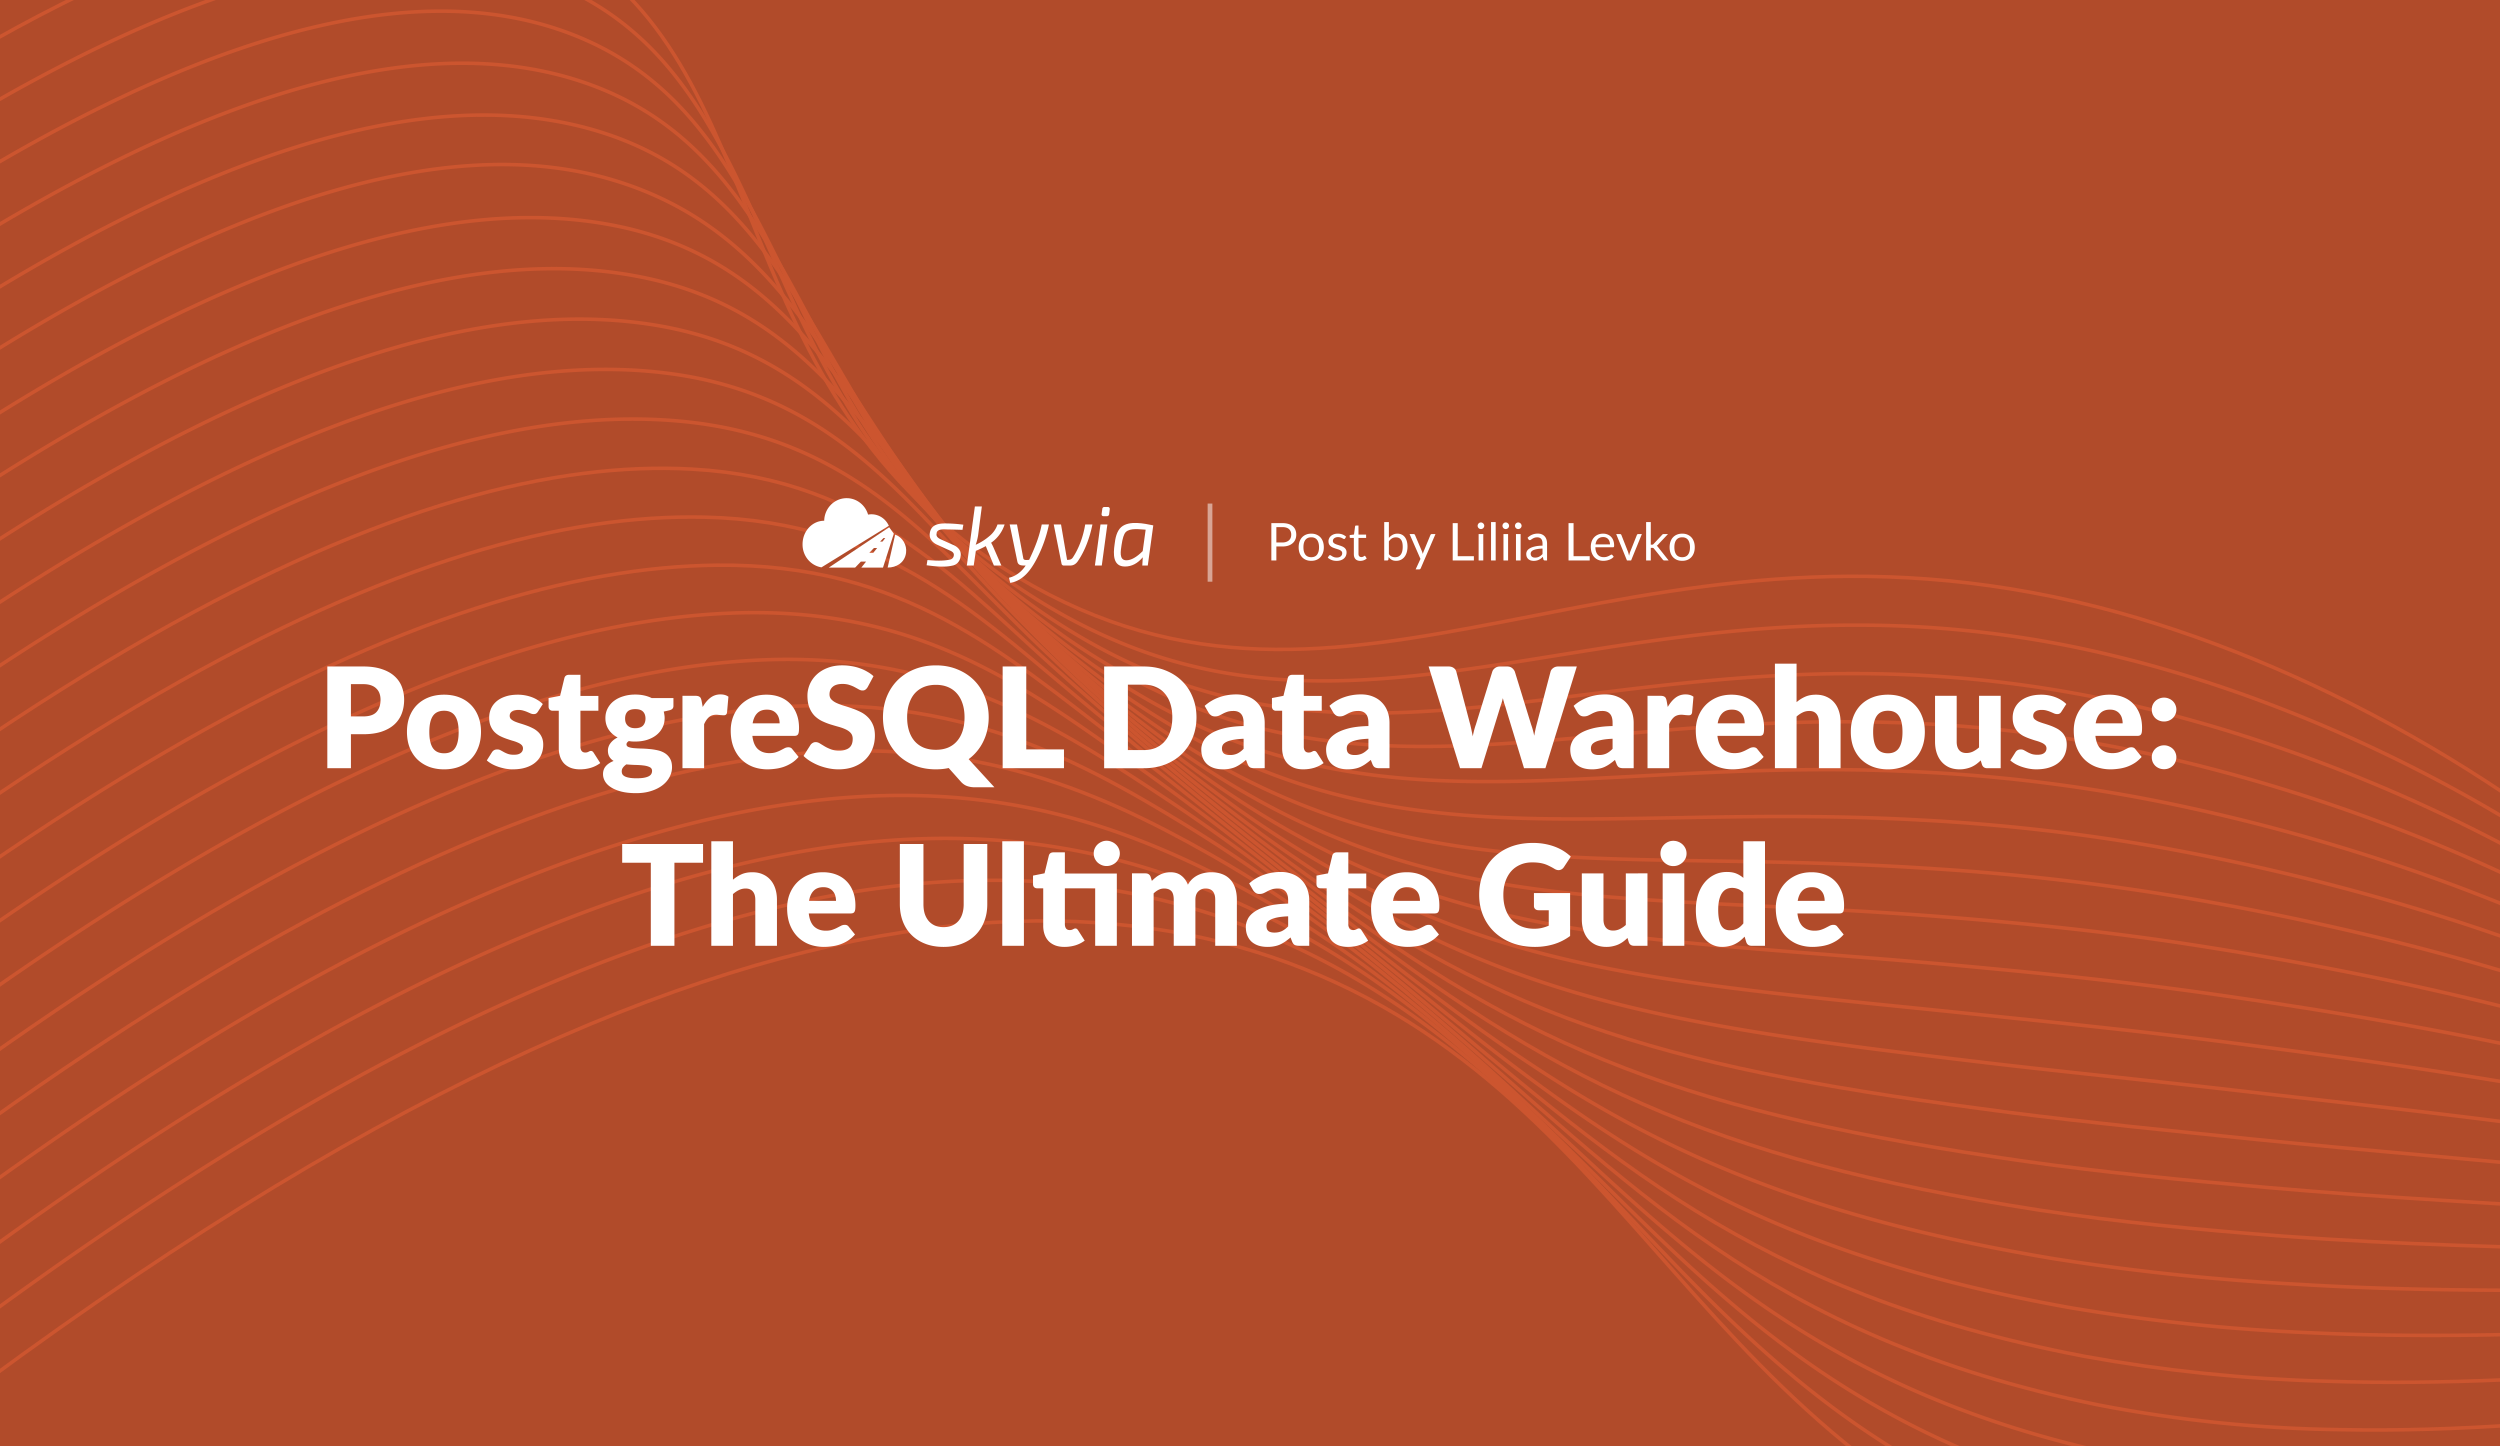 <?xml version="1.0" encoding="UTF-8"?> <svg xmlns="http://www.w3.org/2000/svg" width="2112" height="1222" fill="none"><rect width="100%" height="100%" fill="#333333" stroke="none"/><g clip-path="url(#a)"><path fill="#B14B2A" d="M0 0h2112v1222H0z"></path><path stroke="#CC552F" stroke-miterlimit="10" stroke-width="3" d="M2486.63 1276.61c42.04-341.585-365.29-674.736-714.51-763.803-402.45-102.6-630.51 143.776-912.402-25.28C602.451 333.349 660.99 49.222 468.001-49.738 290.637-140.676-52.51-51.358-767.641 654.268"></path><path stroke="#CC552F" stroke-miterlimit="10" stroke-width="3" d="M-754.179 697.632C-48.254 2.509 296.814-93.296 478.857-9.142c134.869 62.563 152.996 213.004 235.239 348.84a485.8 485.8 0 0 0 166.508 169.619c224.946 137.358 413.166 17.183 692.436 18.825 71.23.217 142.2 8.809 211.42 25.599 352.06 84.165 761.68 388.094 730.01 719.609"></path><path stroke="#CC552F" stroke-miterlimit="10" stroke-width="3" d="M-740.633 740.903C-43.929 56.338 302.874-45.943 489.183 31.378 626.131 88.228 649.231 233.06 733.147 363.56a525.6 525.6 0 0 0 167.773 167.4c221.1 137.608 405.03 33.21 684.36 38.277a1028.8 1028.8 0 0 1 211 25.364c354.66 80.357 766.82 353.913 745.52 675.36"></path><path stroke="#CC552F" stroke-miterlimit="10" stroke-width="3" d="M-727.115 784.039C-39.791 110.174 308.903 1.519 499.75 71.897c139.11 51.279 166.986 190.327 252.731 315.594A572.65 572.65 0 0 0 921.29 552.612c217.49 137.918 396.64 49.104 676.28 57.729a1171 1171 0 0 1 210.8 25.004c357.38 75.908 771.9 319.716 760.97 631.095"></path><path stroke="#CC552F" stroke-miterlimit="10" stroke-width="3" d="M-713.673 827.462C-35.524 163.986 314.803 49.01 510.359 112.491c141.087 45.719 174.023 179.06 261.585 298.908a630.3 630.3 0 0 0 170.114 162.974c213.882 138.229 388.392 65.101 668.492 77.258a1375.5 1375.5 0 0 1 210.08 24.749c360.14 71.475 777.03 285.592 776.52 586.91"></path><path stroke="#CC552F" stroke-miterlimit="10" stroke-width="3" d="M-700.423 870.711C-31.31 217.783 322.354 91.036 520.987 153.028c141.828 44.091 181.151 167.453 270.294 282.306A704.5 704.5 0 0 0 962.66 596.089c210.26 138.539 380.04 81.067 660.18 96.705a1639.5 1639.5 0 0 1 209.62 24.385c362.98 66.815 782.17 251.412 792.02 542.721"></path><path stroke="#CC552F" stroke-miterlimit="10" stroke-width="3" d="M-686.663 914.099C-27.055 271.654 326.503 144.392 531.634 193.268c144.687 35.237 188.281 156.516 279.026 266.074a799.2 799.2 0 0 0 172.586 158.522c206.654 138.849 371.864 97.023 652.104 116.157a2053 2053 0 0 1 209.15 24.135c365.74 62.382 787.35 217.06 807.52 498.464"></path><path stroke="#CC552F" stroke-miterlimit="10" stroke-width="3" d="M-673.188 957.41C-22.956 325.422 332.378 191.756 542.169 234.147c146.611 29.421 195.772 144.459 287.899 249.09a923 923 0 0 0 173.822 156.174c202.97 139.201 363.59 113.133 644.04 135.61 65.23 5.302 134.55 12.184 208.67 23.827 368.62 57.793 792.42 183.163 822.99 454.392"></path><path stroke="#CC552F" stroke-miterlimit="10" stroke-width="3" d="M-659.72 1000.72c641.125-621.401 997.8-760.98 1212.482-726.167 148.455 24.13 203.242 132.943 296.836 232.548a1105.3 1105.3 0 0 0 175.072 154.013c199.35 139.511 355.32 129.001 635.95 155.118 65.33 6.06 134.45 13.01 208.27 23.535 370.96 53.125 797.31 148.978 838.26 410.073"></path><path stroke="#CC552F" stroke-miterlimit="10" stroke-width="3" d="M-646.17 1043.98C-14.323 433.129 343.822 287.612 563.346 315.259c150.226 18.881 210.982 121.317 305.462 215.802a1380 1380 0 0 0 176.212 151.82c195.79 139.837 347.13 145.013 627.99 174.358 65.15 6.742 134.32 13.707 207.81 23.171 374.24 48.401 802.67 114.729 853.97 365.82"></path><path stroke="#CC552F" stroke-miterlimit="10" stroke-width="3" d="M-632.698 1087.29C-10.114 486.925 349.527 335.599 573.799 355.75c151.982 13.689 218.512 109.574 314.27 199.286a1854 1854 0 0 0 177.431 149.53c192.12 140.132 338.85 160.938 619.84 194.094 65.22 7.613 134.24 14.476 207.34 22.92 377.11 43.57 807.74 80.53 869.53 321.58"></path><path stroke="#CC552F" stroke-miterlimit="10" stroke-width="3" d="M-619.22 1130.6C-5.856 540.796 355.353 383.618 584.543 396.319c153.78 8.569 226.17 97.805 322.98 182.684 55.657 48.767 112.777 98.23 178.697 147.311 188.52 140.386 330.6 176.935 611.76 213.547 65.2 8.397 134.12 15.173 206.99 22.643 379.99 38.736 812.89 46.356 884.97 277.376"></path><path stroke="#CC552F" stroke-miterlimit="10" stroke-width="3" d="M-605.744 1173.91C-1.647 594.836 360.747 431.643 595.097 436.898c155.594 3.392 234.044 85.91 331.819 166.055 57.693 47.304 115.224 95.902 179.904 145.077 184.86 140.867 322.32 192.86 603.69 232.999 65.16 9.238 134.03 15.942 206.41 22.301 382.84 33.78 818.03 12.18 900.46 233.18"></path><path stroke="#CC552F" stroke-miterlimit="10" stroke-width="3" d="M-592.384 1217.19C2.61 648.461 366.749 479.891 605.651 477.476c157.361-1.614 241.934 73.959 340.641 149.483 59.818 45.741 117.688 93.518 180.878 142.783 181.36 141.021 314.03 208.841 595.84 252.568 65.2 9.98 133.92 16.58 205.94 22 385.78 28.72 823.2-22.13 915.98 188.87"></path><path stroke="#CC552F" stroke-miterlimit="10" stroke-width="3" d="M-578.725 1260.49C6.878 702.275 372.323 528.148 616.276 518.014c159.2-6.661 249.853 61.895 349.366 132.825 61.958 44.122 120.248 91.221 182.378 140.625 177.62 141.301 305.79 224.776 587.53 271.956a2019 2019 0 0 0 205.58 21.54c388.53 23.92 828.36-55.94 931.37 144.83"></path><path stroke="#CC552F" stroke-miterlimit="10" stroke-width="3" d="M-565.25 1303.8C11.132 756.142 378.398 576.354 626.675 558.489 787.7 546.836 884.52 608.277 985.092 674.802c64.108 42.446 122.718 88.838 183.528 138.376 174.07 141.627 297.55 240.782 579.34 291.382a1603 1603 0 0 0 205.07 21.4c391.65 18.42 833.49-90.3 947.14 100.29"></path><path stroke="#CC552F" stroke-miterlimit="10" stroke-width="3" d="M-551.774 1347.11C15.346 809.941 384.369 624.96 637.473 599.073c162.705-16.561 265.811 37.553 366.967 99.608 66.28 40.714 125.15 86.567 184.72 136.199 170.4 141.922 289.32 256.72 571.44 310.88 67.56 12.3 135.96 19.35 204.61 21.09 394.32 13.41 838.5-124.46 962.46 56.29"></path><path stroke="#CC552F" stroke-miterlimit="10" stroke-width="3" d="M-538.238 1390.43C19.542 864.035 389.933 673.272 648.031 639.65c164.701-21.506 273.88 25.163 375.749 82.964 68.71 38.929 127.68 84.199 185.98 133.981 166.82 142.119 281.03 272.695 563.36 330.385 67.28 13.03 135.6 19.99 204.14 20.79 397.19 8.15 843.66-158.7 977.97 12.04"></path><path stroke="#CC552F" stroke-miterlimit="10" stroke-width="3" d="M-524.764 1433.74C23.588 917.544 395.802 721.79 658.596 680.415c166.55-26.368 281.833 12.742 384.484 66.491 70.69 37.206 130.24 81.902 187.19 131.746 163.17 142.548 272.78 288.698 555.31 349.728a1001.7 1001.7 0 0 0 203.67 20.47c400.09 2.84 849.05-192.62 993.47-32.15"></path><path stroke="#CC552F" stroke-miterlimit="10" stroke-width="3" d="M-511.296 1477.06c539.358-505.585 913.019-706.736 1180.5-756.293 168.531-31.257 289.891.166 393.356 49.748 72.98 35.02 132.63 79.56 188.37 129.627 159.5 142.838 264.49 304.618 547.2 369.288a886.8 886.8 0 0 0 203.21 20.17c402.96-2.66 853.96-227.11 1008.99-76.46"></path><path stroke="#CC552F" stroke-miterlimit="10" stroke-width="3" d="M-497.747 1520.32c530.08-495.03 905.322-701.18 1177.352-759.077 170.423-36.047 297.834-12.441 402.065 33.146 75.25 32.889 135.15 77.191 189.62 127.222 155.93 143.219 256.3 320.689 539.18 388.819a801.7 801.7 0 0 0 202.79 19.87c405.67-8.69 859-261.13 1024.53-120.58"></path><path stroke="#CC552F" stroke-miterlimit="10" stroke-width="3" d="M-484.33 1563.62C360.915 777.228 827.51 709.724 1101.29 818.399c298.87 118.625 339.88 436.551 721.91 533.311 448.18 113.45 1036.68-297.92 1242.26-145.29"></path><path fill="#fff" d="M306.845 605.222q7.788 0 11.21-3.717t3.422-10.384q0-2.95-.885-5.369a10.5 10.5 0 0 0-2.714-4.13q-1.77-1.77-4.543-2.714-2.713-.944-6.49-.944h-10.384v27.258zm0-42.185q9.087 0 15.576 2.183 6.55 2.124 10.738 5.9 4.248 3.776 6.254 8.909 2.007 5.133 2.006 11.092 0 6.431-2.065 11.8a23.7 23.7 0 0 1-6.313 9.204q-4.248 3.835-10.797 6.018-6.489 2.124-15.399 2.124h-10.384V649h-19.942v-85.963zm68.35 23.836q6.962 0 12.685 2.183t9.794 6.254q4.13 4.071 6.372 9.912 2.301 5.782 2.301 13.039 0 7.316-2.301 13.216-2.243 5.841-6.372 9.971-4.071 4.07-9.794 6.313-5.723 2.183-12.685 2.183-7.021 0-12.803-2.183-5.723-2.242-9.912-6.313-4.13-4.13-6.431-9.971-2.242-5.9-2.242-13.216 0-7.257 2.242-13.039 2.301-5.841 6.431-9.912 4.19-4.071 9.912-6.254 5.782-2.183 12.803-2.183m0 49.501q6.313 0 9.263-4.425 3.009-4.484 3.009-13.57t-3.009-13.511q-2.95-4.425-9.263-4.425-6.49 0-9.499 4.425t-3.009 13.511 3.009 13.57q3.009 4.425 9.499 4.425m79.243-35.164q-.708 1.12-1.534 1.593-.767.472-2.006.472-1.297 0-2.596-.531-1.298-.59-2.832-1.239a25.5 25.5 0 0 0-3.363-1.18q-1.887-.59-4.307-.59-3.48 0-5.369 1.357-1.829 1.298-1.829 3.658 0 1.712 1.18 2.832 1.24 1.12 3.245 2.006a50 50 0 0 0 4.543 1.593 114 114 0 0 1 5.192 1.711 43 43 0 0 1 5.192 2.242 18.3 18.3 0 0 1 4.543 3.127q2.007 1.829 3.186 4.484 1.239 2.655 1.239 6.372 0 4.543-1.652 8.378t-4.956 6.608q-3.244 2.773-8.083 4.307-4.779 1.534-11.033 1.534-3.126 0-6.254-.59a44.4 44.4 0 0 1-6.077-1.593 35 35 0 0 1-5.369-2.36q-2.478-1.416-4.248-3.009l4.248-6.726q.708-1.18 1.77-1.829 1.122-.708 2.832-.708 1.593 0 2.832.708 1.299.708 2.773 1.534 1.476.826 3.422 1.534 2.007.708 5.015.708 2.124 0 3.599-.413 1.476-.473 2.36-1.239.885-.767 1.298-1.711a4.8 4.8 0 0 0 .413-1.947q0-1.828-1.239-3.009-1.238-1.18-3.245-2.006-2.005-.885-4.602-1.593a114 114 0 0 1-5.192-1.711 47 47 0 0 1-5.251-2.242 19.2 19.2 0 0 1-4.543-3.363q-2.006-2.065-3.245-5.015t-1.239-7.139q0-3.894 1.475-7.375 1.534-3.54 4.543-6.195t7.552-4.189q4.543-1.593 10.62-1.593a33.7 33.7 0 0 1 6.372.59q3.127.59 5.841 1.652a26.6 26.6 0 0 1 4.956 2.537q2.243 1.416 3.953 3.127zm35.555 48.734q-4.366 0-7.729-1.239-3.303-1.298-5.605-3.599-2.241-2.36-3.422-5.664-1.18-3.304-1.18-7.375v-31.624h-5.192q-1.416 0-2.419-.885-1.002-.944-1.003-2.714v-7.139l9.735-1.888 3.599-14.927q.708-2.832 4.012-2.832h9.558v17.877h15.163v12.508h-15.163v30.385q0 2.124 1.003 3.54 1.062 1.357 3.009 1.357 1.004 0 1.652-.177a9 9 0 0 0 1.18-.472q.531-.295.944-.472a2.35 2.35 0 0 1 1.062-.236q.827 0 1.298.413.531.354 1.062 1.18l5.546 8.673q-3.54 2.655-7.965 4.012a32.3 32.3 0 0 1-9.145 1.298m46.703-34.751q4.544 0 6.549-2.242 2.065-2.301 2.065-5.9 0-3.717-2.065-5.841-2.005-2.124-6.549-2.124-4.542 0-6.608 2.124-2.006 2.124-2.006 5.841 0 1.77.472 3.245a7.35 7.35 0 0 0 1.593 2.596q1.062 1.062 2.655 1.711 1.653.59 3.894.59m14.16 36.049q0-2.183-1.947-3.127-1.947-1.004-5.074-1.416-3.126-.413-7.021-.472a126 126 0 0 1-7.67-.472q-1.71 1.18-2.832 2.655-1.062 1.416-1.062 3.245 0 1.298.531 2.36.59 1.062 2.006 1.829t3.776 1.18q2.42.472 6.077.472 3.954 0 6.49-.472 2.538-.472 4.012-1.298 1.534-.826 2.124-2.006.59-1.12.59-2.478m18.054-61.537v6.667q0 1.534-.885 2.419-.825.885-2.891 1.357l-4.425 1.003q.354 1.298.531 2.655.236 1.358.236 2.832 0 4.602-1.947 8.26-1.888 3.658-5.251 6.254-3.303 2.537-7.847 3.953-4.542 1.357-9.735 1.357-1.416 0-2.773-.059a29 29 0 0 1-2.655-.354q-2.006 1.239-2.006 2.773t1.652 2.242q1.653.649 4.366.944 2.715.236 6.136.354 3.481.059 7.08.413 3.6.296 7.021 1.062 3.481.766 6.195 2.478 2.715 1.711 4.366 4.602 1.653 2.832 1.652 7.257 0 4.13-2.006 8.083t-5.9 7.021-9.558 4.897q-5.663 1.888-12.98 1.888-7.197 0-12.449-1.357-5.192-1.357-8.673-3.599-3.421-2.183-5.074-5.074-1.652-2.89-1.652-6.018 0-4.071 2.36-6.785t6.608-4.366q-2.241-1.357-3.54-3.481t-1.298-5.487q0-1.358.472-2.832a10.4 10.4 0 0 1 1.475-2.95 15.6 15.6 0 0 1 2.596-2.773q1.534-1.298 3.658-2.301-4.779-2.537-7.552-6.667-2.773-4.19-2.773-9.735 0-4.602 1.947-8.26a18.5 18.5 0 0 1 5.31-6.254q3.423-2.596 8.024-3.953 4.602-1.416 9.971-1.416 7.788 0 13.806 2.95zm24.74 7.552q2.832-4.956 6.49-7.788 3.717-2.832 8.496-2.832 4.13 0 6.726 1.947l-1.18 13.452q-.295 1.298-1.003 1.77-.65.472-1.829.472-.472 0-1.239-.059t-1.593-.118a23 23 0 0 0-1.711-.177 11 11 0 0 0-1.534-.118q-4.013 0-6.431 2.124-2.36 2.124-4.012 5.9V649h-18.29v-61.183h10.856q1.357 0 2.242.236.943.236 1.534.767.648.472.944 1.298.354.826.59 2.006zm64.964 13.806q0-2.183-.59-4.248a9.4 9.4 0 0 0-1.829-3.658q-1.239-1.652-3.304-2.655t-5.015-1.003q-5.191 0-8.142 3.009-2.949 2.95-3.894 8.555zm-23.01 10.62q.885 7.67 4.661 11.151 3.777 3.422 9.735 3.422 3.186 0 5.487-.767t4.071-1.711q1.83-.944 3.304-1.711a7.05 7.05 0 0 1 3.186-.767q2.184 0 3.304 1.593l5.31 6.549q-2.832 3.245-6.136 5.31a32.8 32.8 0 0 1-6.726 3.186 35.6 35.6 0 0 1-6.903 1.534 48 48 0 0 1-6.549.472q-6.43 0-12.095-2.065-5.604-2.124-9.853-6.254-4.188-4.13-6.667-10.266-2.418-6.136-2.419-14.278 0-6.136 2.065-11.623 2.124-5.487 6.018-9.617 3.954-4.13 9.499-6.549 5.606-2.42 12.626-2.419 6.078 0 11.092 1.888 5.075 1.889 8.673 5.487 3.659 3.599 5.664 8.85 2.065 5.192 2.065 11.8 0 2.065-.177 3.363t-.649 2.065a2.46 2.46 0 0 1-1.298 1.062q-.767.295-2.006.295zm97.377-41.182q-.885 1.416-1.888 2.124-.943.708-2.478.708-1.357 0-2.95-.826a113 113 0 0 0-3.54-1.947q-1.947-1.062-4.484-1.888-2.537-.885-5.782-.885-5.605 0-8.378 2.419-2.714 2.36-2.714 6.431 0 2.596 1.652 4.307t4.307 2.95q2.714 1.239 6.136 2.301 3.481 1.003 7.08 2.301a58 58 0 0 1 7.021 2.95 22.9 22.9 0 0 1 6.136 4.366q2.714 2.655 4.366 6.49 1.652 3.776 1.652 9.145 0 5.96-2.065 11.151a26.2 26.2 0 0 1-6.018 9.086q-3.894 3.835-9.676 6.077-5.723 2.183-13.039 2.183-4.012 0-8.201-.826a51 51 0 0 1-8.024-2.301 48.6 48.6 0 0 1-7.316-3.599q-3.422-2.065-5.959-4.602l5.9-9.322a5.7 5.7 0 0 1 1.829-1.652 4.85 4.85 0 0 1 2.537-.708q1.77 0 3.54 1.121 1.829 1.12 4.071 2.478 2.3 1.357 5.251 2.478 2.95 1.12 6.962 1.121 5.428 0 8.437-2.36 3.009-2.42 3.009-7.611 0-3.009-1.652-4.897t-4.366-3.127q-2.655-1.24-6.077-2.183a223 223 0 0 1-7.021-2.065 57 57 0 0 1-7.021-2.832 23.5 23.5 0 0 1-6.136-4.425q-2.655-2.773-4.307-6.844-1.652-4.13-1.652-10.148 0-4.838 1.947-9.44t5.723-8.201 9.263-5.723q5.487-2.183 12.567-2.183 3.953 0 7.67.649a37.2 37.2 0 0 1 7.139 1.829 35 35 0 0 1 6.254 2.891q2.95 1.652 5.251 3.776zm33.36 25.488q0 6.43 1.652 11.564 1.652 5.074 4.72 8.614 3.128 3.54 7.611 5.428 4.543 1.829 10.325 1.829 5.723 0 10.207-1.829 4.484-1.888 7.552-5.428 3.128-3.54 4.779-8.614 1.652-5.133 1.652-11.564 0-6.372-1.652-11.446-1.651-5.133-4.779-8.673-3.068-3.54-7.552-5.428t-10.207-1.888q-5.782 0-10.325 1.888-4.483 1.888-7.611 5.428-3.068 3.54-4.72 8.673-1.652 5.074-1.652 11.446m73.75 59.118h-16.402q-3.54 0-6.372-.944-2.773-.885-5.192-3.363l-10.679-11.977q-5.014 1.12-10.797 1.121-10.03 0-18.29-3.363t-14.16-9.263q-5.841-5.96-9.086-13.983-3.186-8.024-3.186-17.346t3.186-17.346q3.245-8.024 9.086-13.924 5.9-5.9 14.16-9.263t18.29-3.363 18.231 3.422q8.26 3.363 14.101 9.263t9.027 13.924q3.245 8.024 3.245 17.287 0 5.546-1.18 10.679a43 43 0 0 1-3.304 9.558 39.3 39.3 0 0 1-5.31 8.319 39 39 0 0 1-7.139 6.785zm58.756-32.037V649h-51.802v-85.963h19.942v70.033zm111.933-27.081c0 6.215-1.08 11.957-3.25 17.228q-3.181 7.846-9.025 13.629-5.84 5.723-14.101 8.968-8.2 3.186-18.231 3.186h-33.394v-85.963h33.394q10.03 0 18.231 3.245 8.26 3.245 14.101 8.968 5.844 5.722 9.025 13.629c2.17 5.231 3.25 10.935 3.25 17.11m-20.417 0q0-6.372-1.652-11.505t-4.779-8.673q-3.068-3.598-7.552-5.487-4.484-1.947-10.207-1.947h-13.334v55.283h13.334q5.723 0 10.207-1.888 4.484-1.947 7.552-5.487 3.128-3.599 4.779-8.732 1.652-5.133 1.652-11.564m60.237 18.113c-3.65.157-6.66.472-9.02.944q-3.54.708-5.61 1.77c-1.37.708-2.34 1.514-2.89 2.419a5.9 5.9 0 0 0-.77 2.95c0 2.085.58 3.56 1.72 4.425q1.71 1.239 5.01 1.239c2.36 0 4.43-.413 6.2-1.239s3.56-2.163 5.36-4.012zm-32.92-27.789q5.55-4.897 12.27-7.257 6.795-2.42 14.52-2.419c3.7 0 7.02.61 9.97 1.829 2.99 1.18 5.51 2.852 7.55 5.015 2.09 2.124 3.68 4.661 4.78 7.611q1.65 4.425 1.65 9.676V649h-8.38c-1.73 0-3.04-.236-3.95-.708-.86-.472-1.59-1.455-2.18-2.95l-1.3-3.363a59 59 0 0 1-4.42 3.422c-1.42.983-2.9 1.829-4.43 2.537-1.49.669-3.11 1.16-4.84 1.475-1.69.354-3.58.531-5.66.531-2.79 0-5.33-.354-7.61-1.062-2.28-.747-4.23-1.829-5.84-3.245q-2.37-2.124-3.66-5.251c-.87-2.124-1.3-4.563-1.3-7.316q0-3.304 1.65-6.667 1.65-3.421 5.73-6.195c2.71-1.888 6.37-3.461 10.97-4.72q6.9-1.889 17.4-2.124v-2.596c0-3.579-.74-6.156-2.24-7.729-1.45-1.613-3.54-2.419-6.25-2.419q-3.24 0-5.31.708a25 25 0 0 0-3.72 1.593c-1.06.59-2.1 1.121-3.13 1.593-1.02.472-2.24.708-3.65.708-1.26 0-2.32-.315-3.19-.944a8.3 8.3 0 0 1-2.12-2.242zm83.4 53.631c-2.91 0-5.49-.413-7.73-1.239-2.2-.865-4.07-2.065-5.6-3.599q-2.25-2.36-3.42-5.664c-.79-2.203-1.18-4.661-1.18-7.375v-31.624h-5.2c-.94 0-1.75-.295-2.42-.885-.66-.629-1-1.534-1-2.714v-7.139l9.74-1.888 3.6-14.927c.47-1.888 1.8-2.832 4.01-2.832h9.56v17.877h15.16v12.508h-15.16v30.385c0 1.416.33 2.596 1 3.54.71.905 1.71 1.357 3.01 1.357q1.005 0 1.65-.177a10 10 0 0 0 1.18-.472c.35-.197.67-.354.94-.472.32-.157.67-.236 1.07-.236q.825 0 1.29.413c.36.236.71.629 1.07 1.18l5.54 8.673c-2.36 1.77-5.01 3.107-7.96 4.012q-4.425 1.298-9.15 1.298m54.96-25.842c-3.65.157-6.66.472-9.02.944q-3.54.708-5.61 1.77c-1.37.708-2.34 1.514-2.89 2.419a5.9 5.9 0 0 0-.77 2.95c0 2.085.57 3.56 1.72 4.425q1.71 1.239 5.01 1.239c2.36 0 4.43-.413 6.2-1.239s3.55-2.163 5.36-4.012zm-32.92-27.789q5.55-4.897 12.27-7.257 6.795-2.42 14.52-2.419c3.7 0 7.02.61 9.97 1.829 2.99 1.18 5.51 2.852 7.55 5.015 2.09 2.124 3.68 4.661 4.78 7.611q1.65 4.425 1.65 9.676V649h-8.38c-1.73 0-3.04-.236-3.95-.708-.86-.472-1.59-1.455-2.18-2.95l-1.3-3.363a59 59 0 0 1-4.42 3.422c-1.42.983-2.9 1.829-4.43 2.537-1.49.669-3.11 1.16-4.84 1.475-1.69.354-3.58.531-5.66.531-2.79 0-5.33-.354-7.61-1.062-2.28-.747-4.23-1.829-5.84-3.245q-2.37-2.124-3.66-5.251c-.87-2.124-1.3-4.563-1.3-7.316q0-3.304 1.65-6.667 1.65-3.421 5.73-6.195c2.71-1.888 6.37-3.461 10.97-4.72q6.9-1.889 17.4-2.124v-2.596c0-3.579-.74-6.156-2.24-7.729-1.45-1.613-3.54-2.419-6.25-2.419q-3.255 0-5.31.708a25 25 0 0 0-3.72 1.593c-1.06.59-2.1 1.121-3.13 1.593-1.02.472-2.24.708-3.65.708-1.26 0-2.32-.315-3.19-.944a8.1 8.1 0 0 1-2.12-2.242zm208.98-33.276L1305.55 649h-18.05l-16.17-53.277c-.31-.826-.61-1.731-.88-2.714-.28-1.023-.55-2.085-.83-3.186-.27 1.101-.55 2.163-.82 3.186-.28.983-.57 1.888-.89 2.714L1251.51 649h-18.06l-26.55-85.963h16.76c1.73 0 3.17.393 4.31 1.18 1.18.787 1.94 1.829 2.3 3.127l11.8 44.84c.35 1.416.71 2.97 1.06 4.661.35 1.652.71 3.383 1.06 5.192.71-3.697 1.58-6.982 2.6-9.853l13.92-44.84c.36-1.101 1.1-2.085 2.24-2.95 1.18-.905 2.6-1.357 4.25-1.357h5.9c1.73 0 3.13.413 4.19 1.239a7.5 7.5 0 0 1 2.42 3.068l13.81 44.84c1.02 2.753 1.88 5.88 2.59 9.381.32-1.77.63-3.422.95-4.956.35-1.573.7-3.048 1.06-4.425l11.8-44.84c.31-1.141 1.06-2.144 2.24-3.009s2.6-1.298 4.25-1.298zm30.21 61.065c-3.65.157-6.66.472-9.02.944q-3.54.708-5.61 1.77c-1.37.708-2.34 1.514-2.89 2.419a5.9 5.9 0 0 0-.77 2.95q0 3.128 1.71 4.425c1.15.826 2.82 1.239 5.02 1.239 2.36 0 4.42-.413 6.19-1.239q2.655-1.239 5.37-4.012zm-32.92-27.789q5.55-4.897 12.27-7.257 6.795-2.42 14.52-2.419c3.7 0 7.02.61 9.97 1.829 2.99 1.18 5.51 2.852 7.55 5.015 2.09 2.124 3.68 4.661 4.78 7.611q1.65 4.425 1.65 9.676V649h-8.38c-1.73 0-3.04-.236-3.95-.708-.86-.472-1.59-1.455-2.18-2.95l-1.3-3.363a57 57 0 0 1-4.43 3.422 29 29 0 0 1-4.42 2.537c-1.49.669-3.11 1.16-4.84 1.475-1.69.354-3.58.531-5.66.531-2.79 0-5.33-.354-7.61-1.062-2.28-.747-4.23-1.829-5.84-3.245q-2.37-2.124-3.66-5.251c-.87-2.124-1.3-4.563-1.3-7.316q0-3.304 1.65-6.667c1.1-2.281 3.01-4.346 5.72-6.195q4.08-2.832 10.98-4.72 6.9-1.889 17.4-2.124v-2.596c0-3.579-.74-6.156-2.24-7.729-1.45-1.613-3.54-2.419-6.25-2.419q-3.255 0-5.31.708a25 25 0 0 0-3.72 1.593c-1.06.59-2.1 1.121-3.13 1.593-1.02.472-2.24.708-3.65.708-1.26 0-2.32-.315-3.19-.944a8.1 8.1 0 0 1-2.12-2.242zm79.54.944c1.89-3.304 4.05-5.9 6.49-7.788 2.48-1.888 5.31-2.832 8.5-2.832q4.125 0 6.72 1.947l-1.18 13.452c-.19.865-.53 1.455-1 1.77q-.645.472-1.83.472c-.31 0-.72-.02-1.24-.059q-.765-.059-1.59-.118a22 22 0 0 0-1.71-.177q-.825-.118-1.53-.118c-2.68 0-4.82.708-6.44 2.124-1.57 1.416-2.91 3.383-4.01 5.9V649h-18.29v-61.183h10.86c.9 0 1.65.079 2.24.236q.945.236 1.53.767c.44.315.75.747.95 1.298.23.551.43 1.219.59 2.006zm64.97 13.806c0-1.455-.2-2.871-.59-4.248a9.6 9.6 0 0 0-1.83-3.658c-.83-1.101-1.93-1.986-3.31-2.655q-2.055-1.003-5.01-1.003c-3.46 0-6.18 1.003-8.14 3.009q-2.955 2.95-3.9 8.555zm-23.01 10.62c.59 5.113 2.14 8.83 4.66 11.151 2.52 2.281 5.76 3.422 9.73 3.422q3.195 0 5.49-.767c1.53-.511 2.89-1.082 4.07-1.711 1.22-.629 2.32-1.2 3.31-1.711a7 7 0 0 1 3.18-.767c1.46 0 2.56.531 3.31 1.593l5.31 6.549c-1.89 2.163-3.94 3.933-6.14 5.31a32.8 32.8 0 0 1-6.73 3.186 35.6 35.6 0 0 1-6.9 1.534c-2.28.315-4.46.472-6.55.472q-6.435 0-12.09-2.065a28.5 28.5 0 0 1-9.86-6.254q-4.185-4.13-6.66-10.266c-1.62-4.091-2.42-8.85-2.42-14.278 0-4.091.69-7.965 2.06-11.623 1.42-3.658 3.42-6.864 6.02-9.617 2.64-2.753 5.8-4.936 9.5-6.549 3.74-1.613 7.94-2.419 12.63-2.419 4.05 0 7.74.629 11.09 1.888q5.07 1.889 8.67 5.487c2.44 2.399 4.33 5.349 5.66 8.85q2.07 5.192 2.07 11.8 0 2.065-.18 3.363c-.12.865-.33 1.554-.65 2.065a2.43 2.43 0 0 1-1.29 1.062c-.52.197-1.18.295-2.01.295zm66.85-28.497a29.1 29.1 0 0 1 7.14-4.543c2.6-1.18 5.68-1.77 9.26-1.77q5.025 0 8.85 1.77c2.6 1.141 4.78 2.753 6.55 4.838 1.77 2.045 3.11 4.504 4.01 7.375.91 2.832 1.36 5.92 1.36 9.263V649h-18.29v-38.881c0-2.989-.69-5.31-2.06-6.962-1.38-1.691-3.41-2.537-6.08-2.537-2.01 0-3.89.433-5.66 1.298-1.73.826-3.43 1.967-5.08 3.422V649h-18.29v-88.323h18.29zm77.21-6.313q6.96 0 12.69 2.183c3.81 1.455 7.08 3.54 9.79 6.254 2.75 2.714 4.88 6.018 6.37 9.912 1.54 3.855 2.3 8.201 2.3 13.039 0 4.877-.76 9.283-2.3 13.216-1.49 3.894-3.62 7.218-6.37 9.971-2.71 2.714-5.98 4.818-9.79 6.313q-5.73 2.183-12.69 2.183c-4.68 0-8.95-.728-12.8-2.183-3.82-1.495-7.12-3.599-9.91-6.313-2.76-2.753-4.9-6.077-6.44-9.971-1.49-3.933-2.24-8.339-2.24-13.216 0-4.838.75-9.184 2.24-13.039 1.54-3.894 3.68-7.198 6.44-9.912 2.79-2.714 6.09-4.799 9.91-6.254 3.85-1.455 8.12-2.183 12.8-2.183m0 49.501c4.21 0 7.3-1.475 9.26-4.425 2.01-2.989 3.01-7.513 3.01-13.57s-1-10.561-3.01-13.511c-1.96-2.95-5.05-4.425-9.26-4.425-4.33 0-7.49 1.475-9.5 4.425-2 2.95-3.01 7.454-3.01 13.511s1.01 10.581 3.01 13.57c2.01 2.95 5.17 4.425 9.5 4.425m95.23-48.557V649h-11.32c-2.29 0-3.78-1.023-4.49-3.068l-1.06-3.54a38 38 0 0 1-3.66 3.127 24.3 24.3 0 0 1-4.07 2.36c-1.42.629-2.97 1.121-4.66 1.475q-2.475.59-5.43.59-5.01 0-8.91-1.711c-2.55-1.18-4.72-2.812-6.49-4.897s-3.11-4.543-4.01-7.375-1.36-5.939-1.36-9.322v-38.822h18.29v38.822q0 4.543 2.07 7.021c1.37 1.652 3.4 2.478 6.08 2.478 2 0 3.87-.413 5.6-1.239q2.655-1.298 5.13-3.481v-43.601zm51.31 13.393q-.705 1.12-1.53 1.593-.765.472-2.01.472c-.86 0-1.73-.177-2.59-.531-.87-.393-1.81-.806-2.84-1.239q-1.47-.65-3.36-1.18c-1.26-.393-2.69-.59-4.31-.59q-3.48 0-5.37 1.357c-1.22.865-1.82 2.085-1.82 3.658 0 1.141.39 2.085 1.18 2.832q1.23 1.12 3.24 2.006c1.34.551 2.85 1.082 4.54 1.593s3.43 1.082 5.2 1.711q2.655.944 5.19 2.242c1.69.826 3.2 1.868 4.54 3.127 1.34 1.219 2.4 2.714 3.19 4.484.82 1.77 1.24 3.894 1.24 6.372 0 3.029-.56 5.821-1.66 8.378q-1.65 3.835-4.95 6.608c-2.17 1.849-4.86 3.284-8.09 4.307-3.18 1.023-6.86 1.534-11.03 1.534-2.08 0-4.17-.197-6.25-.59a44 44 0 0 1-6.08-1.593 35 35 0 0 1-5.37-2.36c-1.65-.944-3.07-1.947-4.25-3.009l4.25-6.726q.705-1.18 1.77-1.829c.75-.472 1.69-.708 2.83-.708 1.07 0 2.01.236 2.84.708.86.472 1.78.983 2.77 1.534q1.47.826 3.42 1.534c1.34.472 3.01.708 5.02.708 1.41 0 2.61-.138 3.59-.413.99-.315 1.77-.728 2.36-1.239s1.03-1.082 1.3-1.711a4.7 4.7 0 0 0 .42-1.947c0-1.219-.42-2.222-1.24-3.009-.83-.787-1.91-1.455-3.25-2.006-1.34-.59-2.87-1.121-4.6-1.593q-2.535-.767-5.19-1.711a47 47 0 0 1-5.25-2.242 19.1 19.1 0 0 1-4.55-3.363c-1.33-1.377-2.42-3.048-3.24-5.015-.83-1.967-1.24-4.346-1.24-7.139q0-3.894 1.47-7.375c1.03-2.36 2.54-4.425 4.55-6.195 2-1.77 4.52-3.166 7.55-4.189q4.545-1.593 10.62-1.593c2.2 0 4.33.197 6.37.59 2.09.393 4.03.944 5.84 1.652s3.46 1.554 4.96 2.537c1.49.944 2.81 1.986 3.95 3.127zm51.72 9.853c0-1.455-.19-2.871-.59-4.248a9.3 9.3 0 0 0-1.83-3.658q-1.23-1.652-3.3-2.655c-1.38-.669-3.05-1.003-5.02-1.003-3.46 0-6.17 1.003-8.14 3.009-1.96 1.967-3.26 4.818-3.89 8.555zm-23.01 10.62c.59 5.113 2.15 8.83 4.66 11.151 2.52 2.281 5.77 3.422 9.74 3.422 2.12 0 3.95-.256 5.48-.767q2.31-.767 4.08-1.711 1.83-.944 3.3-1.711a7 7 0 0 1 3.19-.767q2.175 0 3.3 1.593l5.31 6.549c-1.89 2.163-3.93 3.933-6.14 5.31a32.7 32.7 0 0 1-6.72 3.186 35.5 35.5 0 0 1-6.91 1.534q-3.42.472-6.54.472c-4.29 0-8.32-.688-12.1-2.065a28.4 28.4 0 0 1-9.85-6.254c-2.79-2.753-5.02-6.175-6.67-10.266-1.61-4.091-2.42-8.85-2.42-14.278q0-6.136 2.07-11.623c1.41-3.658 3.42-6.864 6.01-9.617 2.64-2.753 5.81-4.936 9.5-6.549q5.61-2.42 12.63-2.419c4.05 0 7.75.629 11.09 1.888 3.38 1.259 6.28 3.088 8.67 5.487q3.66 3.599 5.67 8.85c1.38 3.461 2.06 7.395 2.06 11.8 0 1.377-.06 2.498-.17 3.363-.12.865-.34 1.554-.65 2.065a2.5 2.5 0 0 1-1.3 1.062q-.765.295-2.01.295zm47.62 18.054c0-1.416.26-2.734.77-3.953a10.7 10.7 0 0 1 2.18-3.186c.95-.905 2.05-1.613 3.31-2.124 1.25-.551 2.63-.826 4.13-.826 1.45 0 2.81.275 4.07.826a10.3 10.3 0 0 1 3.3 2.124 9.3 9.3 0 0 1 2.18 3.186c.55 1.219.83 2.537.83 3.953s-.28 2.753-.83 4.012a9.3 9.3 0 0 1-2.18 3.186 10.3 10.3 0 0 1-3.3 2.124c-1.26.511-2.62.767-4.07.767-1.5 0-2.88-.256-4.13-.767a10.4 10.4 0 0 1-3.31-2.124c-.9-.905-1.63-1.967-2.18-3.186a10.6 10.6 0 0 1-.77-4.012m0-40.297c0-1.416.26-2.734.77-3.953a10.7 10.7 0 0 1 2.18-3.186c.95-.905 2.05-1.613 3.31-2.124 1.25-.551 2.63-.826 4.13-.826 1.45 0 2.81.275 4.07.826a10.3 10.3 0 0 1 3.3 2.124 9.3 9.3 0 0 1 2.18 3.186c.55 1.219.83 2.537.83 3.953s-.28 2.753-.83 4.012a9.3 9.3 0 0 1-2.18 3.186 10.3 10.3 0 0 1-3.3 2.124c-1.26.511-2.62.767-4.07.767-1.5 0-2.88-.256-4.13-.767a10.4 10.4 0 0 1-3.31-2.124c-.9-.905-1.63-1.967-2.18-3.186a10.6 10.6 0 0 1-.77-4.012M593.94 728.849h-24.19V799h-19.942v-70.151h-24.19v-15.812h68.322zm25.262 14.337a29.2 29.2 0 0 1 7.139-4.543q3.894-1.77 9.263-1.77 5.014 0 8.85 1.77 3.894 1.711 6.549 4.838 2.655 3.068 4.012 7.375 1.357 4.248 1.357 9.263V799h-18.29v-38.881q0-4.484-2.065-6.962-2.066-2.537-6.077-2.537-3.009 0-5.664 1.298-2.596 1.24-5.074 3.422V799h-18.29v-88.323h18.29zm87.062 17.877q0-2.183-.59-4.248a9.4 9.4 0 0 0-1.829-3.658q-1.24-1.652-3.304-2.655-2.066-1.003-5.015-1.003-5.193 0-8.142 3.009-2.95 2.95-3.894 8.555zm-23.01 10.62q.885 7.67 4.661 11.151 3.776 3.422 9.735 3.422 3.186 0 5.487-.767t4.071-1.711q1.828-.944 3.304-1.711a7.04 7.04 0 0 1 3.186-.767q2.182 0 3.304 1.593l5.31 6.549q-2.832 3.245-6.136 5.31a33 33 0 0 1-6.726 3.186 35.6 35.6 0 0 1-6.903 1.534 48 48 0 0 1-6.549.472q-6.431 0-12.095-2.065-5.605-2.124-9.853-6.254-4.19-4.13-6.667-10.266-2.42-6.136-2.419-14.278 0-6.136 2.065-11.623 2.124-5.487 6.018-9.617 3.952-4.13 9.499-6.549 5.604-2.42 12.626-2.419 6.076 0 11.092 1.888 5.073 1.888 8.673 5.487 3.657 3.599 5.664 8.85 2.064 5.192 2.065 11.8 0 2.065-.177 3.363-.178 1.298-.649 2.065a2.47 2.47 0 0 1-1.298 1.062q-.767.295-2.006.295zm113.871 11.564q4.011 0 7.139-1.298 3.185-1.357 5.369-3.835 2.182-2.478 3.304-6.018 1.18-3.599 1.18-8.142v-50.917h19.942v50.917q0 7.907-2.596 14.514-2.537 6.608-7.316 11.387-4.78 4.779-11.623 7.434-6.845 2.655-15.399 2.655-8.615 0-15.458-2.655-6.844-2.655-11.623-7.434-4.78-4.78-7.316-11.387-2.538-6.607-2.537-14.514v-50.917h19.942v50.858q0 4.543 1.121 8.142 1.179 3.54 3.363 6.077 2.183 2.478 5.31 3.835 3.186 1.298 7.198 1.298m67.872-72.57V799h-18.29v-88.323zM943.498 799h-18.29v-48.557h-25.606v30.385q0 2.124 1.003 3.54 1.062 1.357 3.009 1.357 1.003 0 1.652-.177a9 9 0 0 0 1.18-.472q.531-.295.944-.472a2.35 2.35 0 0 1 1.062-.236q.826 0 1.298.413.531.354 1.062 1.18l5.546 8.673q-3.54 2.655-7.965 4.012a32.3 32.3 0 0 1-9.145 1.298q-4.366 0-7.729-1.239-3.304-1.298-5.605-3.599-2.242-2.36-3.422-5.664t-1.18-7.375v-31.624h-5.192q-1.416 0-2.419-.885-1.003-.944-1.003-2.714v-7.139l9.735-1.947 3.599-14.868q.708-2.832 4.012-2.832h9.558v17.877h43.896zm2.537-77.998a9.9 9.9 0 0 1-.885 4.13 11 11 0 0 1-2.419 3.422q-1.534 1.416-3.599 2.242-2.006.826-4.307.826-2.242 0-4.189-.826a12 12 0 0 1-3.481-2.242 11.6 11.6 0 0 1-2.36-3.422 10.5 10.5 0 0 1-.826-4.13q0-2.183.826-4.13.885-2.006 2.36-3.422a11.4 11.4 0 0 1 3.481-2.301q1.947-.885 4.189-.885 2.301 0 4.307.885a11.1 11.1 0 0 1 3.599 2.301q1.534 1.416 2.419 3.422a9.9 9.9 0 0 1 .885 4.13M956.295 799v-61.183h11.328q3.422 0 4.484 3.068l1.003 3.304a31 31 0 0 1 3.186-2.891 18.8 18.8 0 0 1 3.54-2.301 18.5 18.5 0 0 1 4.13-1.534q2.241-.59 4.897-.59 5.545 0 9.145 2.891c2.442 1.888 4.282 4.425 5.542 7.611q1.545-2.832 3.72-4.838c1.5-1.337 3.09-2.419 4.78-3.245a23.8 23.8 0 0 1 5.43-1.829 28.5 28.5 0 0 1 5.72-.59c3.5 0 6.61.531 9.32 1.593 2.72 1.023 4.98 2.537 6.79 4.543 1.85 1.967 3.24 4.405 4.19 7.316q1.41 4.307 1.41 9.794V799h-18.29v-38.881c0-6.333-2.71-9.499-8.14-9.499-2.48 0-4.54.826-6.19 2.478-1.62 1.613-2.42 3.953-2.42 7.021V799h-18.293v-38.881q0-5.251-2.065-7.375t-6.077-2.124a10.4 10.4 0 0 0-4.72 1.121q-2.183 1.12-4.13 3.009V799zm131.935-24.898q-5.49.236-9.03.944c-2.36.472-4.23 1.062-5.6 1.77-1.38.708-2.34 1.514-2.89 2.419a5.8 5.8 0 0 0-.77 2.95q0 3.128 1.71 4.425 1.71 1.239 5.01 1.239c2.36 0 4.43-.413 6.2-1.239q2.655-1.239 5.37-4.012zm-32.92-27.789q5.535-4.897 12.27-7.257c4.52-1.613 9.36-2.419 14.51-2.419 3.7 0 7.02.61 9.97 1.829q4.485 1.77 7.56 5.015 3.12 3.186 4.77 7.611c1.11 2.95 1.66 6.175 1.66 9.676V799h-8.38c-1.73 0-3.05-.236-3.95-.708q-1.305-.708-2.19-2.95l-1.3-3.363c-1.53 1.298-3 2.439-4.42 3.422a29 29 0 0 1-4.43 2.537q-2.235 1.003-4.83 1.475-2.535.531-5.67.531c-2.79 0-5.33-.354-7.61-1.062-2.28-.747-4.23-1.829-5.84-3.245q-2.355-2.124-3.66-5.251c-.86-2.124-1.3-4.563-1.3-7.316 0-2.203.56-4.425 1.66-6.667 1.1-2.281 3.01-4.346 5.72-6.195 2.71-1.888 6.37-3.461 10.97-4.72 4.61-1.259 10.41-1.967 17.41-2.124v-2.596c0-3.579-.75-6.156-2.24-7.729-1.46-1.613-3.54-2.419-6.26-2.419q-3.24 0-5.31.708a25 25 0 0 0-3.71 1.593 50 50 0 0 1-3.13 1.593q-1.53.708-3.66.708c-1.26 0-2.32-.315-3.19-.944a8.3 8.3 0 0 1-2.12-2.242zm83.4 53.631c-2.92 0-5.49-.413-7.73-1.239-2.21-.865-4.07-2.065-5.61-3.599q-2.235-2.36-3.42-5.664c-.79-2.203-1.18-4.661-1.18-7.375v-31.624h-5.19c-.95 0-1.75-.295-2.42-.885-.67-.629-1-1.534-1-2.714v-7.139l9.73-1.888 3.6-14.927c.47-1.888 1.81-2.832 4.01-2.832h9.56v17.877h15.16v12.508h-15.16v30.385c0 1.416.33 2.596 1 3.54.71.905 1.71 1.357 3.01 1.357q1.005 0 1.65-.177c.48-.157.87-.315 1.18-.472.36-.197.67-.354.95-.472.31-.157.67-.236 1.06-.236.55 0 .98.138 1.3.413.35.236.71.629 1.06 1.18l5.55 8.673c-2.36 1.77-5.02 3.107-7.97 4.012-2.95.865-6 1.298-9.14 1.298m60.87-38.881c0-1.455-.19-2.871-.59-4.248a9.3 9.3 0 0 0-1.83-3.658q-1.23-1.652-3.3-2.655c-1.38-.669-3.05-1.003-5.02-1.003-3.46 0-6.17 1.003-8.14 3.009-1.96 1.967-3.26 4.818-3.89 8.555zm-23.01 10.62c.59 5.113 2.15 8.83 4.66 11.151 2.52 2.281 5.77 3.422 9.74 3.422q3.18 0 5.49-.767c1.53-.511 2.89-1.082 4.07-1.711q1.83-.944 3.3-1.711a7 7 0 0 1 3.19-.767q2.175 0 3.3 1.593l5.31 6.549c-1.89 2.163-3.93 3.933-6.14 5.31a32.7 32.7 0 0 1-6.72 3.186 35.6 35.6 0 0 1-6.9 1.534c-2.29.315-4.47.472-6.55.472-4.29 0-8.32-.688-12.1-2.065a28.4 28.4 0 0 1-9.85-6.254c-2.79-2.753-5.02-6.175-6.67-10.266-1.61-4.091-2.42-8.85-2.42-14.278q0-6.136 2.07-11.623c1.41-3.658 3.42-6.864 6.02-9.617 2.63-2.753 5.8-4.936 9.49-6.549q5.61-2.42 12.63-2.419c4.05 0 7.75.629 11.09 1.888 3.38 1.259 6.28 3.088 8.68 5.487 2.43 2.399 4.32 5.349 5.66 8.85 1.38 3.461 2.06 7.395 2.06 11.8 0 1.377-.05 2.498-.17 3.363s-.34 1.554-.65 2.065a2.5 2.5 0 0 1-1.3 1.062q-.765.295-2.01.295zm119.3-17.228h30.56v36.285q-6.6 4.838-14.1 7.021c-4.95 1.455-10.15 2.183-15.57 2.183-7.08 0-13.53-1.101-19.36-3.304-5.78-2.242-10.73-5.31-14.86-9.204-4.13-3.933-7.32-8.575-9.56-13.924-2.24-5.389-3.37-11.23-3.37-17.523 0-6.411 1.07-12.292 3.19-17.641q3.18-8.083 9.09-13.924c3.97-3.894 8.75-6.923 14.33-9.086 5.63-2.163 11.9-3.245 18.82-3.245 3.58 0 6.95.295 10.09.885 3.15.59 6.04 1.396 8.68 2.419 2.67 1.023 5.11 2.242 7.31 3.658 2.21 1.416 4.17 2.95 5.9 4.602l-5.78 8.791q-1.35 2.065-3.54 2.537c-1.42.315-2.95-.039-4.6-1.062a51 51 0 0 0-4.49-2.419 24.5 24.5 0 0 0-4.24-1.711 28 28 0 0 0-4.61-.944c-1.61-.197-3.42-.295-5.42-.295-3.74 0-7.1.669-10.09 2.006-2.99 1.298-5.55 3.147-7.67 5.546-2.09 2.399-3.7 5.29-4.84 8.673q-1.71 5.015-1.71 11.21 0 6.844 1.89 12.154t5.31 8.968c2.32 2.439 5.07 4.307 8.26 5.605q4.83 1.888 10.68 1.888c2.4 0 4.56-.236 6.49-.708a36.3 36.3 0 0 0 5.72-1.888v-13.039h-8.5c-1.26 0-2.24-.334-2.95-1.003s-1.06-1.514-1.06-2.537zm95.91-16.638V799h-11.32c-2.29 0-3.78-1.023-4.49-3.068l-1.06-3.54a38 38 0 0 1-3.66 3.127 24.3 24.3 0 0 1-4.07 2.36c-1.42.629-2.97 1.121-4.66 1.475q-2.475.59-5.43.59-5.01 0-8.91-1.711c-2.55-1.18-4.72-2.812-6.49-4.897s-3.1-4.543-4.01-7.375c-.9-2.832-1.36-5.939-1.36-9.322v-38.822h18.29v38.822q0 4.543 2.07 7.021c1.38 1.652 3.4 2.478 6.08 2.478 2 0 3.87-.413 5.6-1.239q2.655-1.298 5.13-3.481v-43.601zm31.13 0V799h-18.29v-61.183zm1.89-16.756c0 1.455-.29 2.832-.88 4.13a11.3 11.3 0 0 1-2.42 3.363 12.6 12.6 0 0 1-3.6 2.301c-1.34.551-2.77.826-4.31.826-1.49 0-2.89-.275-4.19-.826q-1.95-.885-3.48-2.301a11.9 11.9 0 0 1-2.36-3.363 10.5 10.5 0 0 1-.82-4.13c0-1.495.27-2.891.82-4.189a11.6 11.6 0 0 1 2.36-3.422q1.53-1.474 3.48-2.301c1.3-.551 2.7-.826 4.19-.826 1.54 0 2.97.275 4.31.826 1.38.551 2.57 1.318 3.6 2.301 1.02.983 1.83 2.124 2.42 3.422s.88 2.694.88 4.189m47.98 33.158c-1.38-1.534-2.87-2.596-4.48-3.186a13.9 13.9 0 0 0-5.08-.944c-1.69 0-3.24.334-4.66 1.003q-2.115 1.003-3.72 3.245c-1.02 1.455-1.82 3.363-2.41 5.723s-.89 5.212-.89 8.555c0 3.225.24 5.939.71 8.142q.705 3.304 1.95 5.369 1.29 2.006 3.06 2.891t3.96.885q1.995 0 3.6-.354 1.65-.413 3-1.121c.91-.472 1.75-1.062 2.54-1.77.83-.747 1.63-1.593 2.42-2.537zm18.29-43.542V799h-11.33c-2.28 0-3.77-1.023-4.48-3.068l-1.42-4.661a37 37 0 0 1-3.83 3.54 25.2 25.2 0 0 1-4.37 2.773q-2.295 1.121-5.01 1.711-2.655.65-5.79.649-4.77 0-8.85-2.124-4.065-2.124-7.02-6.136c-1.96-2.675-3.52-5.939-4.66-9.794q-1.65-5.841-1.65-13.275 0-6.844 1.89-12.685 1.89-5.9 5.31-10.148c2.32-2.871 5.09-5.113 8.32-6.726q4.83-2.42 10.68-2.419c3.18 0 5.86.452 8.02 1.357s4.13 2.124 5.9 3.658v-30.975zm50.41 50.386c0-1.455-.19-2.871-.59-4.248a9.3 9.3 0 0 0-1.83-3.658q-1.23-1.652-3.3-2.655c-1.38-.669-3.05-1.003-5.02-1.003-3.46 0-6.17 1.003-8.14 3.009-1.96 1.967-3.26 4.818-3.89 8.555zm-23.01 10.62c.59 5.113 2.15 8.83 4.66 11.151 2.52 2.281 5.77 3.422 9.74 3.422q3.18 0 5.49-.767c1.53-.511 2.89-1.082 4.07-1.711q1.83-.944 3.3-1.711a7.06 7.06 0 0 1 3.19-.767q2.175 0 3.3 1.593l5.31 6.549c-1.89 2.163-3.93 3.933-6.14 5.31a32.7 32.7 0 0 1-6.72 3.186 35.6 35.6 0 0 1-6.9 1.534c-2.29.315-4.47.472-6.55.472-4.29 0-8.32-.688-12.1-2.065a28.4 28.4 0 0 1-9.85-6.254c-2.79-2.753-5.02-6.175-6.67-10.266-1.61-4.091-2.42-8.85-2.42-14.278q0-6.136 2.07-11.623c1.41-3.658 3.42-6.864 6.02-9.617 2.63-2.753 5.8-4.936 9.49-6.549q5.61-2.42 12.63-2.419c4.05 0 7.75.629 11.09 1.888 3.39 1.259 6.28 3.088 8.68 5.487 2.43 2.399 4.32 5.349 5.66 8.85 1.38 3.461 2.06 7.395 2.06 11.8 0 1.377-.05 2.498-.17 3.363s-.34 1.554-.65 2.065a2.5 2.5 0 0 1-1.3 1.062q-.765.295-2.01.295zM712.67 421.031c-9.236 1.292-16.181 9.31-16.377 18.895-10.1 0-18.289 8.855-18.289 19.777-.186 9.717 6.63 18.084 15.965 19.598l56.923-35.088c-3.038-6.926-10.272-10.832-17.54-9.472-2.67-9.185-11.446-15.003-20.682-13.71M848.715 443.054c-2.023 6.322-6.047 11.764-11.428 15.46a40 40 0 0 1 2.007 3.99l6.652 15.246h-6.304l-6.858-16.386a86 86 0 0 1-8.382 3.99l-1.801 12.397h-5.819l6.789-49.871h5.888l-3.117 24.08a43.3 43.3 0 0 1-2.078 8.265 47.5 47.5 0 0 0 11.845-7.552 21.3 21.3 0 0 0 6.581-9.619zM791.956 460.294c-3.991-1.651-7.278-5.21-6.442-9.903.967-7.515 7.943-8.322 14.132-8.192 4.75.066 9.491.423 14.2 1.068l-.762 4.346q-8.52-.284-13.3-.357c-2.638-.128-8.568-.51-8.52 3.563-.69 2.716 2.033 4.211 4.087 5.058l9.421 4.275c4.137 1.539 7.74 4.951 6.719 9.831-.375 3.827-2.829 6.986-6.546 7.766-7.126 1.74-14.942.71-22.132-.214l.692-4.417c6.372.55 13.255.985 19.535-.499 1.439-.422 2.499-1.68 2.701-3.205.55-2.53-1.722-3.69-3.602-4.488-3.409-1.507-6.788-3.091-10.183-4.632M886.158 443.054h-6.096c-2.101 10.574-6.039 20.316-10.667 29.923-1.373 0-4.627.703-4.92-1.355l-5.334-28.568h-6.165l6.513 31.49c.798 3.539 4.227 3.206 6.996 3.206-3.341 5.127-8.223 8.981-14.131 10.329l1.108 4.347c10.983-1.903 17.472-10.953 22.444-20.447a110.7 110.7 0 0 0 10.252-28.925M922.885 443.054c-2.214 10.838-6.093 21.937-12.331 31.063-1.552 2.307-3.868 3.773-6.65 3.633h-5.195c-.97.079-1.827-.646-1.94-1.64l-6.581-33.056h6.166l5.126 29.922c2.027 0 3.662-.206 4.918-2.066 5.375-8.189 8.803-18.172 10.391-27.856zM924.969 477.75h5.818l4.711-34.696h-5.819zM935.844 428.306c1.072-.079 1.895.923 1.663 1.996l-.485 4.059c-.061 1.017-.954 1.805-1.94 1.711h-2.701q-1.94 0-1.732-1.995l.554-3.99c-.01-1.029.872-1.869 1.869-1.781z"></path><path fill="#fff" fill-rule="evenodd" d="M965.007 477.75h4.641l4.642-33.913c-7.553-1.532-20.223-4.337-27.016 1.39-3.997 3.53-5.11 9.665-5.681 14.783-1.132 7.983-1.552 18.594 8.797 18.594q8.521.002 15.032-7.837zm.346-12.184 2.494-18.095c-4.808-.205-13.14-1.734-16.868 2.101q-2.251 2.316-3.498 10.937c-.585 4.412-2.486 12.824 4.087 12.823q6.027 0 13.785-7.766" clip-rule="evenodd"></path><path fill="#fff" d="M749.878 479.486c7.355 0 14.423-4.04 15.545-12.376.909-6.752-2.933-13.227-9.187-15.483z"></path><path fill="#fff" fill-rule="evenodd" d="M731.654 474.43h-4.385l-4.842 5.055h-22.222l50.979-34.089 3.921 5.454-9.149 28.635h-18.3zm2.736-7.409 3.877-4.045 2.7.001-3.202 4.044zm9.09-9.463h2.022l2.376-3.002h-1.521z" clip-rule="evenodd"></path><path fill="#fff" d="M1020.21 425.414h4v66h-4z" opacity=".5"></path><path fill="#fff" d="M1083.33 458.289q1.83 0 3.21-.484c.94-.323 1.73-.77 2.36-1.342a5.6 5.6 0 0 0 1.45-2.09q.48-1.21.48-2.662c0-2.01-.62-3.579-1.87-4.708-1.23-1.13-3.11-1.694-5.63-1.694h-5.06v12.98zm0-16.346q3 0 5.19.704c1.49.454 2.71 1.107 3.68 1.958.97.85 1.68 1.877 2.15 3.08.49 1.202.73 2.544.73 4.026 0 1.466-.26 2.808-.77 4.026a8.55 8.55 0 0 1-2.27 3.146c-.98.88-2.2 1.569-3.67 2.068q-2.175.726-5.04.726h-5.06v11.792h-4.24v-31.526zm24.43 8.888c1.63 0 3.1.271 4.4.814a9.45 9.45 0 0 1 3.35 2.31c.92.997 1.62 2.207 2.11 3.63q.75 2.111.75 4.73 0 2.64-.75 4.752c-.49 1.408-1.19 2.61-2.11 3.608a9.5 9.5 0 0 1-3.35 2.31c-1.3.528-2.77.792-4.4.792q-2.46 0-4.44-.792a9.5 9.5 0 0 1-3.35-2.31q-1.38-1.496-2.13-3.608c-.48-1.408-.73-2.992-.73-4.752 0-1.746.25-3.322.73-4.73q.75-2.135 2.13-3.63a9.45 9.45 0 0 1 3.35-2.31q1.98-.814 4.44-.814m0 19.888c2.2 0 3.84-.734 4.93-2.2 1.08-1.482 1.63-3.542 1.63-6.182 0-2.655-.55-4.723-1.63-6.204-1.09-1.482-2.73-2.222-4.93-2.222-1.11 0-2.09.19-2.92.572q-1.245.571-2.07 1.65-.825 1.077-1.23 2.662c-.27 1.041-.4 2.222-.4 3.542 0 2.64.54 4.7 1.63 6.182 1.1 1.466 2.76 2.2 4.99 2.2m28.55-15.862q-.255.483-.81.484-.33 0-.75-.242c-.28-.162-.62-.338-1.03-.528-.4-.206-.88-.389-1.43-.55q-.84-.264-1.98-.264c-.66 0-1.26.088-1.79.264-.52.161-.98.388-1.36.682-.37.293-.65.638-.86 1.034-.19.381-.28.799-.28 1.254q0 .857.48 1.43.51.571 1.32.99c.54.278 1.16.528 1.85.748.69.205 1.39.432 2.11.682.73.234 1.45.498 2.13.792.69.293 1.31.66 1.85 1.1.55.44.98.982 1.3 1.628q.51.945.51 2.288c0 1.026-.19 1.98-.55 2.86a6.4 6.4 0 0 1-1.63 2.266q-1.08.945-2.64 1.496c-1.04.366-2.25.55-3.61.55-1.55 0-2.96-.25-4.22-.748-1.26-.514-2.34-1.166-3.22-1.958l.93-1.496q.18-.287.42-.44c.16-.103.36-.154.61-.154q.405 0 .84.308.435.307 1.05.682c.43.249.94.476 1.54.682.61.205 1.35.308 2.25.308.76 0 1.43-.096 2-.286.57-.206 1.05-.477 1.43-.814q.57-.507.84-1.166c.19-.44.28-.91.28-1.408 0-.616-.17-1.122-.5-1.518a4 4 0 0 0-1.3-1.034 9.5 9.5 0 0 0-1.87-.748c-.69-.22-1.4-.448-2.14-.682-.71-.235-1.43-.499-2.13-.792-.69-.308-1.3-.69-1.85-1.144a5.4 5.4 0 0 1-1.32-1.672q-.48-1.012-.48-2.442c0-.851.17-1.665.53-2.442.35-.792.86-1.482 1.54-2.068.67-.602 1.5-1.078 2.48-1.43.99-.352 2.11-.528 3.37-.528 1.47 0 2.78.234 3.94.704q1.755.681 3.03 1.892zm12.9 18.964c-1.76 0-3.12-.492-4.07-1.474q-1.41-1.474-1.41-4.246v-13.64h-2.68a.9.9 0 0 1-.6-.198q-.24-.22-.24-.66v-1.562l3.65-.462.91-6.886c.04-.22.13-.396.28-.528.16-.147.37-.22.62-.22h1.98v7.678h6.44v2.838h-6.44v13.376c0 .938.22 1.635.68 2.09.45.454 1.04.682 1.76.682.41 0 .76-.052 1.06-.154.3-.118.57-.242.79-.374s.4-.25.55-.352q.24-.176.42-.176c.2 0 .38.124.55.374l1.14 1.87a7.5 7.5 0 0 1-2.44 1.496c-.96.352-1.94.528-2.95.528m24.12-5.72c.72.968 1.51 1.65 2.36 2.046.86.396 1.81.594 2.83.594 2.1 0 3.71-.741 4.82-2.222 1.12-1.482 1.67-3.689 1.67-6.622 0-2.728-.49-4.73-1.49-6.006q-1.47-1.936-4.23-1.936c-1.27 0-2.39.293-3.34.88-.94.586-1.81 1.415-2.62 2.486zm0-13.706c.94-1.086 2-1.951 3.17-2.596 1.19-.646 2.55-.968 4.09-.968 1.31 0 2.48.249 3.52.748 1.06.498 1.95 1.224 2.69 2.178.73.938 1.29 2.082 1.67 3.432.39 1.349.59 2.867.59 4.554q0 2.705-.66 4.928c-.44 1.481-1.08 2.75-1.91 3.806a8.7 8.7 0 0 1-3.02 2.442c-1.18.572-2.52.858-4 .858q-2.205 0-3.72-.814c-.99-.558-1.87-1.342-2.62-2.354l-.19 2.024q-.18.836-1.02.836h-2.53v-32.406h3.94zm39.36-3.212-12.43 28.864q-.21.44-.51.704-.285.264-.9.264h-2.91l4.07-8.844-9.19-20.988h3.39c.33 0 .6.088.79.264q.3.241.42.55l5.96 14.036c.23.616.43 1.261.59 1.936q.315-1.034.66-1.958l5.79-14.014c.09-.235.23-.426.44-.572q.33-.242.72-.242zm32.45 18.7v3.586h-17.89v-31.526h4.25v27.94zm7.93-18.7v22.286h-3.92v-22.286zm.83-6.996q0 .571-.24 1.078c-.15.322-.35.616-.62.88a2.8 2.8 0 0 1-.9.594c-.34.146-.69.22-1.08.22-.38 0-.74-.074-1.07-.22a2.8 2.8 0 0 1-.86-.594 3.3 3.3 0 0 1-.6-.88 2.8 2.8 0 0 1-.22-1.078c0-.382.08-.741.22-1.078q.225-.528.6-.902c.25-.264.53-.47.86-.616s.69-.22 1.07-.22c.39 0 .74.073 1.08.22q.525.22.9.616c.27.249.47.55.62.902q.24.505.24 1.078m9.65-3.124v32.406h-3.92v-32.406zm10.48 10.12v22.286h-3.91v-22.286zm.84-6.996q0 .571-.24 1.078c-.15.322-.35.616-.62.88a2.8 2.8 0 0 1-.9.594q-.51.22-1.08.22t-1.08-.22a2.9 2.9 0 0 1-.85-.594 3.3 3.3 0 0 1-.6-.88 2.8 2.8 0 0 1-.22-1.078c0-.382.08-.741.22-1.078q.225-.528.6-.902c.25-.264.53-.47.85-.616q.51-.22 1.08-.22t1.08.22q.525.22.9.616c.27.249.47.55.62.902q.24.505.24 1.078m9.74 6.996v22.286h-3.92v-22.286zm.83-6.996q0 .571-.24 1.078c-.15.322-.35.616-.62.88a2.8 2.8 0 0 1-.9.594q-.51.22-1.08.22c-.38 0-.74-.074-1.07-.22a2.8 2.8 0 0 1-.86-.594 3.3 3.3 0 0 1-.6-.88 2.8 2.8 0 0 1-.22-1.078c0-.382.08-.741.22-1.078q.225-.528.6-.902c.25-.264.53-.47.86-.616s.69-.22 1.07-.22q.57 0 1.08.22.525.22.9.616c.27.249.47.55.62.902q.24.505.24 1.078m17.68 19.25q-2.715.087-4.62.44c-1.26.22-2.3.513-3.1.88q-1.2.55-1.74 1.298a2.85 2.85 0 0 0-.53 1.672c0 .586.09 1.092.29 1.518.19.425.44.777.77 1.056.33.264.72.462 1.16.594.46.117.94.176 1.45.176.69 0 1.32-.066 1.9-.198.57-.147 1.1-.352 1.6-.616.51-.264 1-.58 1.45-.946.47-.367.93-.785 1.37-1.254zm-12.65-9.108c1.23-1.188 2.56-2.076 3.98-2.662 1.42-.587 3-.88 4.73-.88 1.25 0 2.35.205 3.32.616.97.41 1.78.982 2.44 1.716q.99 1.1 1.5 2.662t.51 3.432v14.256h-1.74c-.38 0-.68-.059-.88-.176-.21-.132-.37-.382-.49-.748l-.44-2.112c-.58.542-1.16 1.026-1.71 1.452-.56.41-1.15.762-1.76 1.056q-.93.417-1.98.638-1.035.242-2.31.242c-.87 0-1.68-.118-2.44-.352a6 6 0 0 1-2.01-1.1c-.55-.484-1-1.093-1.34-1.826q-.48-1.122-.48-2.64 0-1.32.72-2.53c.49-.822 1.27-1.548 2.36-2.178 1.08-.631 2.5-1.144 4.24-1.54 1.75-.411 3.89-.646 6.43-.704v-1.738c0-1.731-.38-3.036-1.12-3.916-.75-.895-1.85-1.342-3.28-1.342-.97 0-1.78.124-2.44.374-.65.234-1.21.506-1.7.814q-.705.44-1.23.814c-.34.234-.68.352-1.01.352-.27 0-.49-.066-.68-.198-.2-.147-.36-.323-.49-.528zm52.51 15.554v3.586h-17.89v-31.526h4.25v27.94zm17.12-9.988c0-.91-.14-1.738-.4-2.486-.25-.763-.62-1.416-1.12-1.958a4.8 4.8 0 0 0-1.78-1.276q-1.065-.462-2.4-.462-2.82 0-4.47 1.65c-1.08 1.085-1.76 2.596-2.02 4.532zm3.16 10.45a7.6 7.6 0 0 1-1.73 1.54c-.68.425-1.4.777-2.18 1.056-.76.278-1.56.484-2.38.616-.82.146-1.63.22-2.44.22-1.54 0-2.96-.257-4.27-.77a9.6 9.6 0 0 1-3.36-2.288c-.94-1.012-1.68-2.259-2.2-3.74-.53-1.482-.8-3.183-.8-5.104 0-1.555.24-3.007.71-4.356q.72-2.025 2.07-3.498 1.335-1.497 3.27-2.332c1.29-.572 2.75-.858 4.36-.858 1.33 0 2.57.227 3.7.682a8.05 8.05 0 0 1 2.94 1.936c.84.836 1.49 1.877 1.96 3.124.47 1.232.71 2.64.71 4.224 0 .616-.07 1.026-.2 1.232q-.195.308-.75.308h-14.89q.06 2.112.57 3.674c.35 1.041.83 1.914 1.45 2.618.62.689 1.35 1.21 2.2 1.562.85.337 1.8.506 2.86.506.98 0 1.83-.11 2.53-.33.72-.235 1.33-.484 1.85-.748.51-.264.94-.506 1.27-.726.36-.235.66-.352.91-.352.32 0 .57.124.74.374zm23.79-19.162-9.09 22.286h-3.52l-9.08-22.286h3.19c.32 0 .58.08.79.242q.3.242.42.572l5.65 14.344c.18.542.33 1.07.46 1.584.14.513.26 1.026.38 1.54.11-.514.24-1.027.37-1.54s.29-1.042.49-1.584l5.72-14.344c.08-.235.23-.426.44-.572q.3-.242.72-.242zm7.53-10.12v19.074h1.01c.29 0 .54-.037.73-.11.2-.088.42-.257.64-.506l7.04-7.546q.3-.375.63-.572.36-.22.93-.22h3.54l-8.21 8.734c-.39.498-.82.887-1.27 1.166.26.176.5.381.7.616.22.22.43.476.62.77l8.71 11h-3.5c-.34 0-.63-.052-.88-.154-.23-.118-.44-.323-.61-.616l-7.33-9.13q-.33-.462-.66-.594c-.21-.103-.53-.154-.97-.154h-1.12v10.648h-3.94v-32.406zm26.55 9.768c1.63 0 3.1.271 4.4.814a9.45 9.45 0 0 1 3.35 2.31c.92.997 1.62 2.207 2.11 3.63q.75 2.111.75 4.73 0 2.64-.75 4.752c-.49 1.408-1.19 2.61-2.11 3.608a9.5 9.5 0 0 1-3.35 2.31c-1.3.528-2.77.792-4.4.792q-2.46 0-4.44-.792a9.5 9.5 0 0 1-3.35-2.31q-1.38-1.496-2.13-3.608c-.48-1.408-.73-2.992-.73-4.752 0-1.746.25-3.322.73-4.73q.75-2.135 2.13-3.63a9.45 9.45 0 0 1 3.35-2.31q1.98-.814 4.44-.814m0 19.888c2.2 0 3.85-.734 4.93-2.2 1.09-1.482 1.63-3.542 1.63-6.182 0-2.655-.54-4.723-1.63-6.204-1.08-1.482-2.73-2.222-4.93-2.222-1.11 0-2.09.19-2.92.572q-1.23.571-2.07 1.65-.81 1.077-1.23 2.662c-.27 1.041-.4 2.222-.4 3.542 0 2.64.54 4.7 1.63 6.182 1.1 1.466 2.76 2.2 4.99 2.2"></path></g><defs><clipPath id="a"><path fill="#fff" d="M0 0h2112v1222H0z"></path></clipPath></defs></svg> 
